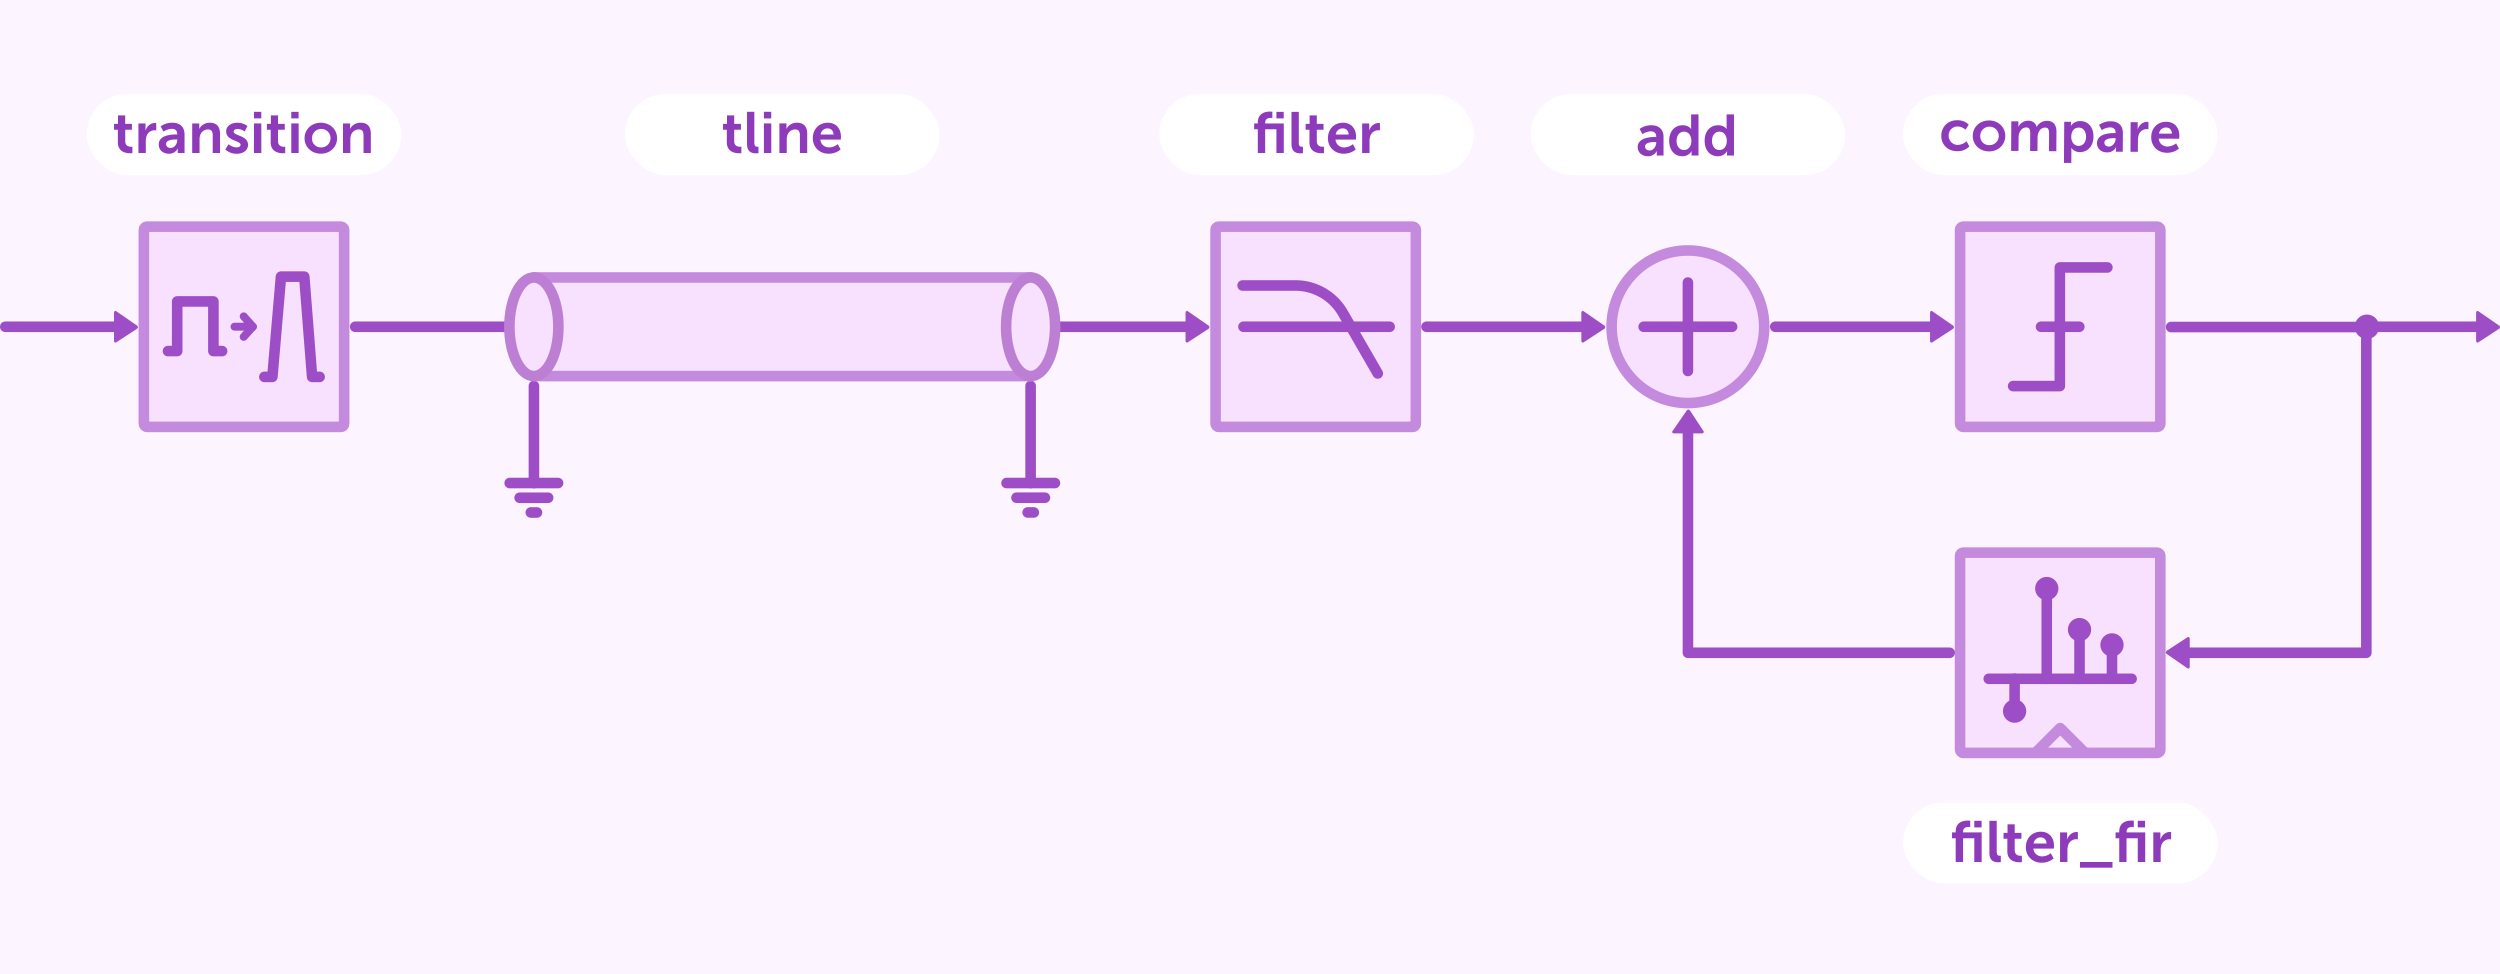 <svg id="Layer_1" data-name="Layer 1" xmlns="http://www.w3.org/2000/svg" viewBox="0 0 1888.65 736.02"><defs><style>.cls-1{fill:#fcf5ff;}.cls-10,.cls-2{fill:#f7e1ff;}.cls-2,.cls-4{stroke:#c38add;}.cls-10,.cls-2,.cls-3,.cls-4,.cls-6{stroke-linejoin:round;}.cls-10,.cls-2,.cls-3,.cls-4,.cls-9{stroke-width:8px;}.cls-3,.cls-4,.cls-6,.cls-9{fill:none;}.cls-3,.cls-6,.cls-9{stroke:#9d4ec6;stroke-linecap:round;}.cls-5{fill:#9d4ec6;}.cls-6{stroke-width:6px;}.cls-7{fill:#fff;}.cls-8{fill:#8d3abb;}.cls-9{stroke-miterlimit:10;}.cls-10{stroke:#bc7fd3;}</style></defs><title>glister-feature-1</title><rect class="cls-1" x="-73.23" y="-86.94" width="2462.46" height="1250.09"/><rect class="cls-2" x="918.31" y="171.22" width="151.29" height="151.29" rx="2.34"/><line class="cls-3" x1="939.39" y1="246.86" x2="1049.83" y2="246.86"/><path class="cls-3" d="M938.76,215.68h40a41.43,41.43,0,0,1,35.84,20.91l26.25,45.52"/><rect class="cls-2" x="1480.76" y="171.21" width="151.29" height="151.29" rx="2.34"/><polyline class="cls-3" points="1520.85 291.67 1556.13 291.67 1556.13 202.05 1592.04 202.05"/><line class="cls-3" x1="1541.93" y1="246.86" x2="1570.83" y2="246.86"/><rect class="cls-2" x="1480.74" y="417.51" width="151.29" height="151.29" rx="2.34"/><polyline class="cls-4" points="1538.51 567.92 1556.38 550.05 1574.26 567.92"/><line class="cls-3" x1="1502.43" y1="512.8" x2="1610.34" y2="512.8"/><line class="cls-3" x1="1546.25" y1="444.62" x2="1546.25" y2="512.8"/><line class="cls-3" x1="1571" y1="475.63" x2="1571" y2="512.8"/><line class="cls-3" x1="1595.53" y1="487.19" x2="1595.53" y2="512.8"/><line class="cls-3" x1="1521.95" y1="537.22" x2="1521.95" y2="512.8"/><circle class="cls-5" cx="1546.25" cy="444.62" r="8.8"/><circle class="cls-5" cx="1521.95" cy="537.22" r="8.8"/><circle class="cls-5" cx="1571" cy="475.63" r="8.8"/><circle class="cls-5" cx="1595.53" cy="487.19" r="8.8"/><rect class="cls-2" x="108.69" y="171.22" width="151.29" height="151.29" rx="2.34"/><polyline class="cls-3" points="126.91 265.22 133.86 265.22 133.86 227.74 161.21 227.74 161.21 265.22 167.79 265.22"/><polyline class="cls-3" points="199.72 284.73 205.77 284.73 212.27 209 229.86 209 235.79 284.73 241.47 284.73"/><polyline class="cls-6" points="184.1 239 191.01 246.79 177.19 246.79"/><line class="cls-6" x1="184.1" y1="254.47" x2="191.01" y2="246.79"/><circle class="cls-2" cx="1275.14" cy="246.86" r="57.64"/><line class="cls-3" x1="1241.73" y1="246.86" x2="1308.54" y2="246.86"/><line class="cls-3" x1="1275.14" y1="213.46" x2="1275.14" y2="280.26"/><rect class="cls-7" x="65.53" y="71.04" width="237.62" height="61.22" rx="30.61"/><path class="cls-8" d="M89.05,98h-2.9V93.6h3V87.16h5.43V93.6h5.08V98H94.61v8.67c0,3.68,2.89,4.21,4.42,4.21a5.07,5.07,0,0,0,1-.09v4.86a9.76,9.76,0,0,1-1.71.13c-3.11,0-9.28-.92-9.28-8.41Z"/><path class="cls-8" d="M104.59,93.25h5.35V97.1a15,15,0,0,1-.09,1.58h.09c1-3.2,3.68-5.74,7.09-5.74a6.19,6.19,0,0,1,1,.09V98.5a9.33,9.33,0,0,0-1.31-.09,6.32,6.32,0,0,0-6.09,4.69,12,12,0,0,0-.48,3.63v8.85h-5.57Z"/><path class="cls-8" d="M133.15,101.57h.75v-.31c0-2.93-1.84-3.94-4.3-3.94a12,12,0,0,0-6.13,2.14l-2.1-4a15.06,15.06,0,0,1,8.76-2.76c5.87,0,9.29,3.24,9.29,8.89v14h-5.13v-1.84a13.73,13.73,0,0,1,.09-1.57h-.09a7.22,7.22,0,0,1-6.79,3.94c-4,0-7.57-2.5-7.57-7C119.93,102.05,129.52,101.57,133.15,101.57Zm-4.25,10.2c2.94,0,5-3.15,5-5.87v-.52h-1c-2.85,0-7.45.39-7.45,3.5C125.53,110.37,126.63,111.77,128.9,111.77Z"/><path class="cls-8" d="M145.2,93.25h5.34v2.58a13.44,13.44,0,0,1-.09,1.53h.09a8.68,8.68,0,0,1,7.93-4.64c4.95,0,7.75,2.58,7.75,8.5v14.36H160.7V102.35c0-2.71-.7-4.55-3.54-4.55a6.16,6.16,0,0,0-6,4.55,9.38,9.38,0,0,0-.4,3v10.25H145.2Z"/><path class="cls-8" d="M172.71,108.92a9.31,9.31,0,0,0,6.08,2.46c1.58,0,2.94-.7,2.94-2,0-3.33-10.86-2.89-10.86-10.07,0-4.16,3.72-6.57,8.54-6.57,5,0,7.49,2.54,7.49,2.54l-2.06,4.12a8.49,8.49,0,0,0-5.48-1.93c-1.44,0-2.84.61-2.84,2,0,3.16,10.86,2.76,10.86,10,0,3.72-3.24,6.7-8.54,6.7a12.49,12.49,0,0,1-8.67-3.29Z"/><path class="cls-8" d="M191.85,84.49h5.52v4.94h-5.52Zm0,8.76h5.56v22.33h-5.56Z"/><path class="cls-8" d="M204.51,98h-2.89V93.6h3V87.16h5.43V93.6h5.08V98h-5.08v8.67c0,3.68,2.89,4.21,4.42,4.21a4.94,4.94,0,0,0,1-.09v4.86a9.76,9.76,0,0,1-1.71.13c-3.11,0-9.28-.92-9.28-8.41Z"/><path class="cls-8" d="M220.06,84.49h5.51v4.94h-5.51Zm0,8.76h5.56v22.33h-5.56Z"/><path class="cls-8" d="M242.35,92.72c6.83,0,12.31,4.86,12.31,11.69s-5.48,11.7-12.27,11.7-12.3-4.82-12.3-11.7S235.56,92.72,242.35,92.72Zm0,18.66a7,7,0,1,0-6.65-7A6.65,6.65,0,0,0,242.39,111.38Z"/><path class="cls-8" d="M259.13,93.25h5.34v2.58a13.44,13.44,0,0,1-.09,1.53h.09a8.68,8.68,0,0,1,7.93-4.64c5,0,7.75,2.58,7.75,8.5v14.36h-5.52V102.35c0-2.71-.7-4.55-3.55-4.55a6.18,6.18,0,0,0-6,4.55,9.67,9.67,0,0,0-.39,3v10.25h-5.56Z"/><rect class="cls-7" x="472.15" y="71.04" width="237.62" height="61.22" rx="30.61"/><path class="cls-8" d="M549.11,98h-2.89V93.59h3V87.16h5.44v6.43h5.08V98h-5.08v8.67c0,3.68,2.89,4.2,4.42,4.2a5.68,5.68,0,0,0,1-.08v4.86a9.76,9.76,0,0,1-1.71.13c-3.11,0-9.29-.92-9.29-8.41Z"/><path class="cls-8" d="M564.36,84.48h5.51v23.3c0,2.46.84,3.07,2.28,3.07.44,0,.83,0,.83,0v4.86a12.76,12.76,0,0,1-1.75.13c-3.06,0-6.87-.79-6.87-7.18Z"/><path class="cls-8" d="M577.1,84.48h5.52v5H577.1Zm0,8.76h5.57v22.34H577.1Z"/><path class="cls-8" d="M588.8,93.24h5.34v2.59a13.44,13.44,0,0,1-.09,1.53h.09a8.68,8.68,0,0,1,7.93-4.64c4.95,0,7.75,2.58,7.75,8.49v14.37H604.3V102.35c0-2.71-.7-4.55-3.55-4.55a6.18,6.18,0,0,0-6,4.55,9.63,9.63,0,0,0-.39,3v10.25H588.8Z"/><path class="cls-8" d="M625.41,92.72c6.44,0,9.9,4.68,9.9,10.6,0,.65-.13,2.14-.13,2.14H619.76c.35,3.9,3.38,5.91,6.71,5.91a11,11,0,0,0,6.43-2.45l2.15,4a14,14,0,0,1-9,3.2c-7.4,0-12-5.35-12-11.7C614.07,97.54,618.76,92.72,625.41,92.72Zm4.3,8.93c-.09-3-2-4.64-4.43-4.64a5.2,5.2,0,0,0-5.34,4.64Z"/><rect class="cls-7" x="875.8" y="71.04" width="237.62" height="61.22" rx="30.61"/><path class="cls-8" d="M964.28,97.67h-8.5v17.91h-5.56V97.67h-2.76V93.25h2.76v-.66c0-7.32,6-8.28,9.11-8.28a12,12,0,0,1,1.88.13v4.73a6.79,6.79,0,0,0-1.13-.09c-1.58,0-4.3.4-4.3,3.64v.53h14.06v22.33h-5.56Zm0-13.18h5.52v4.94h-5.52Z"/><path class="cls-8" d="M975.67,84.49h5.52v23.3c0,2.45.83,3.06,2.28,3.06.43,0,.83,0,.83,0v4.86a12.76,12.76,0,0,1-1.75.13c-3.07,0-6.88-.79-6.88-7.18Z"/><path class="cls-8" d="M989.25,98h-2.89V93.6h3V87.16h5.43V93.6h5.08V98h-5.08v8.67c0,3.68,2.89,4.21,4.42,4.21a4.94,4.94,0,0,0,1-.09v4.86a9.62,9.62,0,0,1-1.71.13c-3.11,0-9.28-.92-9.28-8.41Z"/><path class="cls-8" d="M1014.56,92.72c6.44,0,9.9,4.69,9.9,10.6,0,.66-.13,2.14-.13,2.14h-15.41a6.36,6.36,0,0,0,6.7,5.92,11,11,0,0,0,6.43-2.46l2.15,4a14,14,0,0,1-9,3.2c-7.4,0-12-5.35-12-11.7C1003.22,97.54,1007.91,92.72,1014.56,92.72Zm4.3,8.93c-.09-3-2-4.64-4.43-4.64a5.2,5.2,0,0,0-5.34,4.64Z"/><path class="cls-8" d="M1029.06,93.25h5.35V97.1a15,15,0,0,1-.09,1.58h.09c1-3.2,3.68-5.74,7.09-5.74a6.19,6.19,0,0,1,1,.09V98.5a9.33,9.33,0,0,0-1.31-.09,6.32,6.32,0,0,0-6.09,4.69,12,12,0,0,0-.48,3.63v8.85h-5.57Z"/><rect class="cls-7" x="1156.32" y="71.04" width="237.62" height="61.22" rx="30.61"/><path class="cls-8" d="M1250.47,103.48h.75v-.31c0-2.93-1.84-3.94-4.3-3.94a12,12,0,0,0-6.13,2.15l-2.1-4a15.06,15.06,0,0,1,8.76-2.76c5.87,0,9.28,3.24,9.28,8.89v14h-5.12v-1.84a13.8,13.8,0,0,1,.09-1.58h-.09a7.24,7.24,0,0,1-6.79,3.94c-4,0-7.58-2.5-7.58-7C1237.24,104,1246.84,103.48,1250.47,103.48Zm-4.25,10.21c2.94,0,5-3.16,5-5.87v-.53h-1c-2.85,0-7.45.39-7.45,3.5C1242.85,112.28,1244,113.69,1246.22,113.69Z"/><path class="cls-8" d="M1271.1,94.63c4.91,0,6.44,2.85,6.44,2.85h.09s-.05-.57-.05-1.27V86.4h5.57v31.1h-5.26v-1.84a11,11,0,0,1,.09-1.45h-.09a7.75,7.75,0,0,1-7,3.81c-6,0-9.9-4.77-9.9-11.69C1261,99.23,1265.19,94.63,1271.1,94.63Zm1.05,18.7c2.89,0,5.61-2.1,5.61-7,0-3.46-1.84-6.87-5.56-6.87-3.07,0-5.61,2.49-5.61,6.92C1266.59,110.58,1268.87,113.33,1272.15,113.33Z"/><path class="cls-8" d="M1297.86,94.63c4.91,0,6.44,2.85,6.44,2.85h.09s0-.57,0-1.27V86.4h5.56v31.1h-5.26v-1.84a11,11,0,0,1,.09-1.45h-.09a7.75,7.75,0,0,1-7,3.81c-6.05,0-9.9-4.77-9.9-11.69C1287.75,99.23,1292,94.63,1297.86,94.63Zm1.06,18.7c2.89,0,5.6-2.1,5.6-7,0-3.46-1.84-6.87-5.56-6.87-3.07,0-5.61,2.49-5.61,6.92C1293.35,110.58,1295.63,113.33,1298.92,113.33Z"/><rect class="cls-7" x="1437.63" y="71.04" width="237.62" height="61.22" rx="30.61"/><rect class="cls-7" x="1437.76" y="606.17" width="237.62" height="61.22" rx="30.61"/><path class="cls-8" d="M1478.73,90.82c5.83,0,8.56,3.39,8.56,3.39l-2.48,3.8a8.76,8.76,0,0,0-5.81-2.46,6.64,6.64,0,0,0-6.84,6.87,6.8,6.8,0,0,0,6.92,7.06,10.24,10.24,0,0,0,6.58-2.8l2.12,4a12.72,12.72,0,0,1-9.22,3.57c-7.4-.06-12.1-5.3-12-11.78S1471.33,90.77,1478.73,90.82Z"/><path class="cls-8" d="M1502.69,91c6.83,0,12.27,5,12.22,11.78s-5.56,11.66-12.35,11.61-12.27-4.91-12.22-11.79S1495.9,91,1502.69,91Zm-.1,18.66a7,7,0,1,0-6.6-7A6.65,6.65,0,0,0,1502.59,109.66Z"/><path class="cls-8" d="M1519.46,91.65l5.35,0,0,2.58a15.19,15.19,0,0,1-.1,1.54h.09a8.44,8.44,0,0,1,7.3-4.59c3.42,0,5.59,1.62,6.49,4.65h.09a8.74,8.74,0,0,1,7.65-4.55c4.65,0,7.3,2.69,7.25,8.55l-.1,14.37-5.56,0,.09-13.32c0-2.54-.44-4.47-3-4.49-2.84,0-4.74,2.25-5.42,5a12,12,0,0,0-.29,2.89l-.07,9.81-5.56,0,.1-13.31c0-2.41-.36-4.47-3-4.49-2.89,0-4.79,2.24-5.51,5.08a11.56,11.56,0,0,0-.29,2.85l-.07,9.81-5.56,0Z"/><path class="cls-8" d="M1559.45,92l5.08,0V93.6a12.18,12.18,0,0,1-.1,1.54h.09a8,8,0,0,1,7.21-3.63c6,0,9.86,4.85,9.81,11.77,0,7.09-4.42,11.66-10.29,11.62a7.73,7.73,0,0,1-6.37-3.12h-.09s.08.79.07,1.93l-.07,9.38-5.56,0Zm10.82,18.25c3.06,0,5.62-2.45,5.65-6.87,0-4.25-2.22-7-5.5-7-2.9,0-5.63,2.06-5.66,7C1564.73,106.75,1566.59,110.18,1570.27,110.2Z"/><path class="cls-8" d="M1597.5,100.55h.74v-.31c0-2.93-1.81-4-4.26-4a11.9,11.9,0,0,0-6.15,2.1l-2.07-4a15,15,0,0,1,8.78-2.7c5.87,0,9.26,3.31,9.22,9l-.11,14-5.12,0v-1.83a15.16,15.16,0,0,1,.1-1.58h-.09a7.2,7.2,0,0,1-6.81,3.89c-4,0-7.56-2.55-7.53-7C1584.27,100.93,1593.86,100.52,1597.5,100.55Zm-4.33,10.18c2.94,0,5.06-3.12,5.08-5.84v-.52h-1c-2.85,0-7.45.34-7.47,3.45C1589.81,109.3,1590.89,110.71,1593.17,110.73Z"/><path class="cls-8" d="M1609.6,92.32l5.35,0,0,3.85c0,.83-.1,1.58-.1,1.58h.09c1-3.19,3.72-5.71,7.13-5.68a6.19,6.19,0,0,1,1,.09l0,5.47a9.33,9.33,0,0,0-1.31-.09,6.33,6.33,0,0,0-6.13,4.64,12.25,12.25,0,0,0-.5,3.63l-.07,8.85-5.56,0Z"/><path class="cls-8" d="M1636.59,92c6.44.05,9.86,4.76,9.82,10.68,0,.65-.15,2.14-.15,2.14l-15.42-.11c.32,3.9,3.33,5.93,6.66,6a11,11,0,0,0,6.46-2.41l2.11,4a14,14,0,0,1-9,3.13c-7.4-.06-12-5.44-11.91-11.79C1625.21,96.73,1629.93,91.94,1636.59,92Zm4.22,9c-.06-3-1.93-4.66-4.39-4.67a5.18,5.18,0,0,0-5.37,4.6Z"/><path class="cls-8" d="M1491.52,633.28H1483V651.2h-5.56V633.28h-2.76v-4.42h2.76v-.66c0-7.31,6-8.28,9.11-8.28a11.15,11.15,0,0,1,1.88.14v4.73a6.79,6.79,0,0,0-1.13-.09c-1.58,0-4.3.39-4.3,3.63v.53h14.06V651.2h-5.56Zm0-13.18H1497v4.95h-5.52Z"/><path class="cls-8" d="M1502.91,620.1h5.52v23.3c0,2.45.83,3.07,2.28,3.07a7.58,7.58,0,0,0,.83-.05v4.86a12.76,12.76,0,0,1-1.75.13c-3.07,0-6.88-.78-6.88-7.18Z"/><path class="cls-8" d="M1516.49,633.63h-2.89v-4.42h3v-6.44h5.43v6.44h5.08v4.42h-5.08v8.67c0,3.68,2.89,4.21,4.42,4.21a4.94,4.94,0,0,0,1-.09v4.86a9.62,9.62,0,0,1-1.71.13c-3.11,0-9.28-.92-9.28-8.4Z"/><path class="cls-8" d="M1541.8,628.33c6.44,0,9.9,4.69,9.9,10.6,0,.66-.13,2.15-.13,2.15h-15.41c.34,3.9,3.37,5.91,6.7,5.91a11,11,0,0,0,6.43-2.45l2.15,4a14,14,0,0,1-9,3.2c-7.4,0-12-5.34-12-11.69C1530.46,633.15,1535.15,628.33,1541.8,628.33Zm4.3,8.94c-.09-3-2-4.64-4.43-4.64a5.2,5.2,0,0,0-5.34,4.64Z"/><path class="cls-8" d="M1556.3,628.86h5.35v3.85a14.73,14.73,0,0,1-.09,1.58h.09c1-3.2,3.68-5.74,7.09-5.74a6.19,6.19,0,0,1,1,.09v5.47a10.47,10.47,0,0,0-1.31-.08,6.31,6.31,0,0,0-6.09,4.68,12,12,0,0,0-.48,3.64v8.85h-5.57Z"/><path class="cls-8" d="M1595.9,651.2v4.29h-24.57V651.2Z"/><path class="cls-8" d="M1615,633.28h-8.5V651.2H1601V633.28h-2.76v-4.42H1601v-.66c0-7.31,6-8.28,9.11-8.28a11.15,11.15,0,0,1,1.88.14v4.73a6.79,6.79,0,0,0-1.13-.09c-1.58,0-4.3.39-4.3,3.63v.53h14.06V651.2H1615Zm0-13.18h5.52v4.95H1615Z"/><path class="cls-8" d="M1626.74,628.86h5.34v3.85a14.73,14.73,0,0,1-.09,1.58h.09c1-3.2,3.68-5.74,7.1-5.74a6.14,6.14,0,0,1,1,.09v5.47a10.47,10.47,0,0,0-1.31-.08,6.31,6.31,0,0,0-6.09,4.68,12,12,0,0,0-.48,3.64v8.85h-5.56Z"/><line class="cls-3" x1="403.36" y1="364.93" x2="403.36" y2="291.55"/><line class="cls-3" x1="385.06" y1="364.93" x2="421.61" y2="364.93"/><line class="cls-3" x1="392.58" y1="376.03" x2="414.09" y2="376.03"/><line class="cls-3" x1="401.01" y1="387.16" x2="405.66" y2="387.16"/><line class="cls-3" x1="778.59" y1="364.91" x2="778.59" y2="291.53"/><line class="cls-3" x1="760.39" y1="364.91" x2="796.94" y2="364.91"/><line class="cls-3" x1="767.9" y1="376" x2="789.42" y2="376"/><line class="cls-3" x1="776.34" y1="387.14" x2="780.99" y2="387.14"/><circle class="cls-5" cx="1788.12" cy="246.86" r="9.23"/><line class="cls-3" x1="394.31" y1="246.86" x2="268.33" y2="246.86"/><path class="cls-5" d="M385.29,236.24v21.24c0,1,.91,1.65,1.65,1.16l15.82-10.32a1.45,1.45,0,0,0,0-2.3L387,235.1C386.22,234.58,385.29,235.22,385.29,236.24Z"/><line class="cls-3" x1="95.16" y1="246.86" x2="4" y2="246.86"/><path class="cls-5" d="M86.14,236.24v21.24c0,1,.91,1.65,1.65,1.16l15.82-10.32a1.46,1.46,0,0,0,0-2.3L87.81,235.1C87.07,234.58,86.14,235.22,86.14,236.24Z"/><line class="cls-9" x1="1788.12" y1="246.86" x2="1879.28" y2="246.86"/><path class="cls-5" d="M1870.6,236.24v21.24c0,1,.91,1.65,1.65,1.16l15.82-10.32a1.46,1.46,0,0,0,0-2.31l-15.81-10.92C1871.53,234.58,1870.6,235.22,1870.6,236.24Z"/><polyline class="cls-3" points="1645.23 493.15 1787.67 493.15 1787.67 247.06 1640.19 247.06"/><path class="cls-5" d="M1654.26,503.77V482.53c0-1-.91-1.65-1.65-1.16l-15.82,10.32a1.46,1.46,0,0,0,0,2.31l15.81,10.92C1653.33,505.43,1654.26,504.79,1654.26,503.77Z"/><polyline class="cls-3" points="1472.91 493.15 1275.18 493.15 1275.18 327.41"/><path class="cls-5" d="M1264.56,327.41h21.25c1,0,1.64-.9,1.16-1.65L1276.64,310a1.45,1.45,0,0,0-2.3,0l-10.92,15.82C1262.91,326.48,1263.54,327.41,1264.56,327.41Z"/><line class="cls-3" x1="904.65" y1="246.86" x2="778.66" y2="246.86"/><path class="cls-5" d="M895.63,236.24v21.24c0,1,.91,1.65,1.65,1.16l15.81-10.32a1.45,1.45,0,0,0,0-2.3L897.3,235.1C896.56,234.58,895.63,235.22,895.63,236.24Z"/><line class="cls-3" x1="1203.66" y1="246.86" x2="1077.68" y2="246.86"/><path class="cls-5" d="M1194.64,236.24v21.24c0,1,.91,1.65,1.65,1.16l15.82-10.32a1.46,1.46,0,0,0,0-2.31l-15.82-10.92C1195.57,234.58,1194.64,235.22,1194.64,236.24Z"/><line class="cls-3" x1="1467.11" y1="246.86" x2="1341.12" y2="246.86"/><path class="cls-5" d="M1458.08,236.24v21.24c0,1,.91,1.65,1.65,1.16l15.82-10.32a1.46,1.46,0,0,0,0-2.31l-15.81-10.92C1459,234.58,1458.08,235.22,1458.08,236.24Z"/><rect class="cls-2" x="403.34" y="209.61" width="375.26" height="74.5"/><ellipse class="cls-10" cx="403.34" cy="246.86" rx="18.51" ry="37.25"/><ellipse class="cls-10" cx="778.59" cy="246.86" rx="18.51" ry="37.25"/></svg>